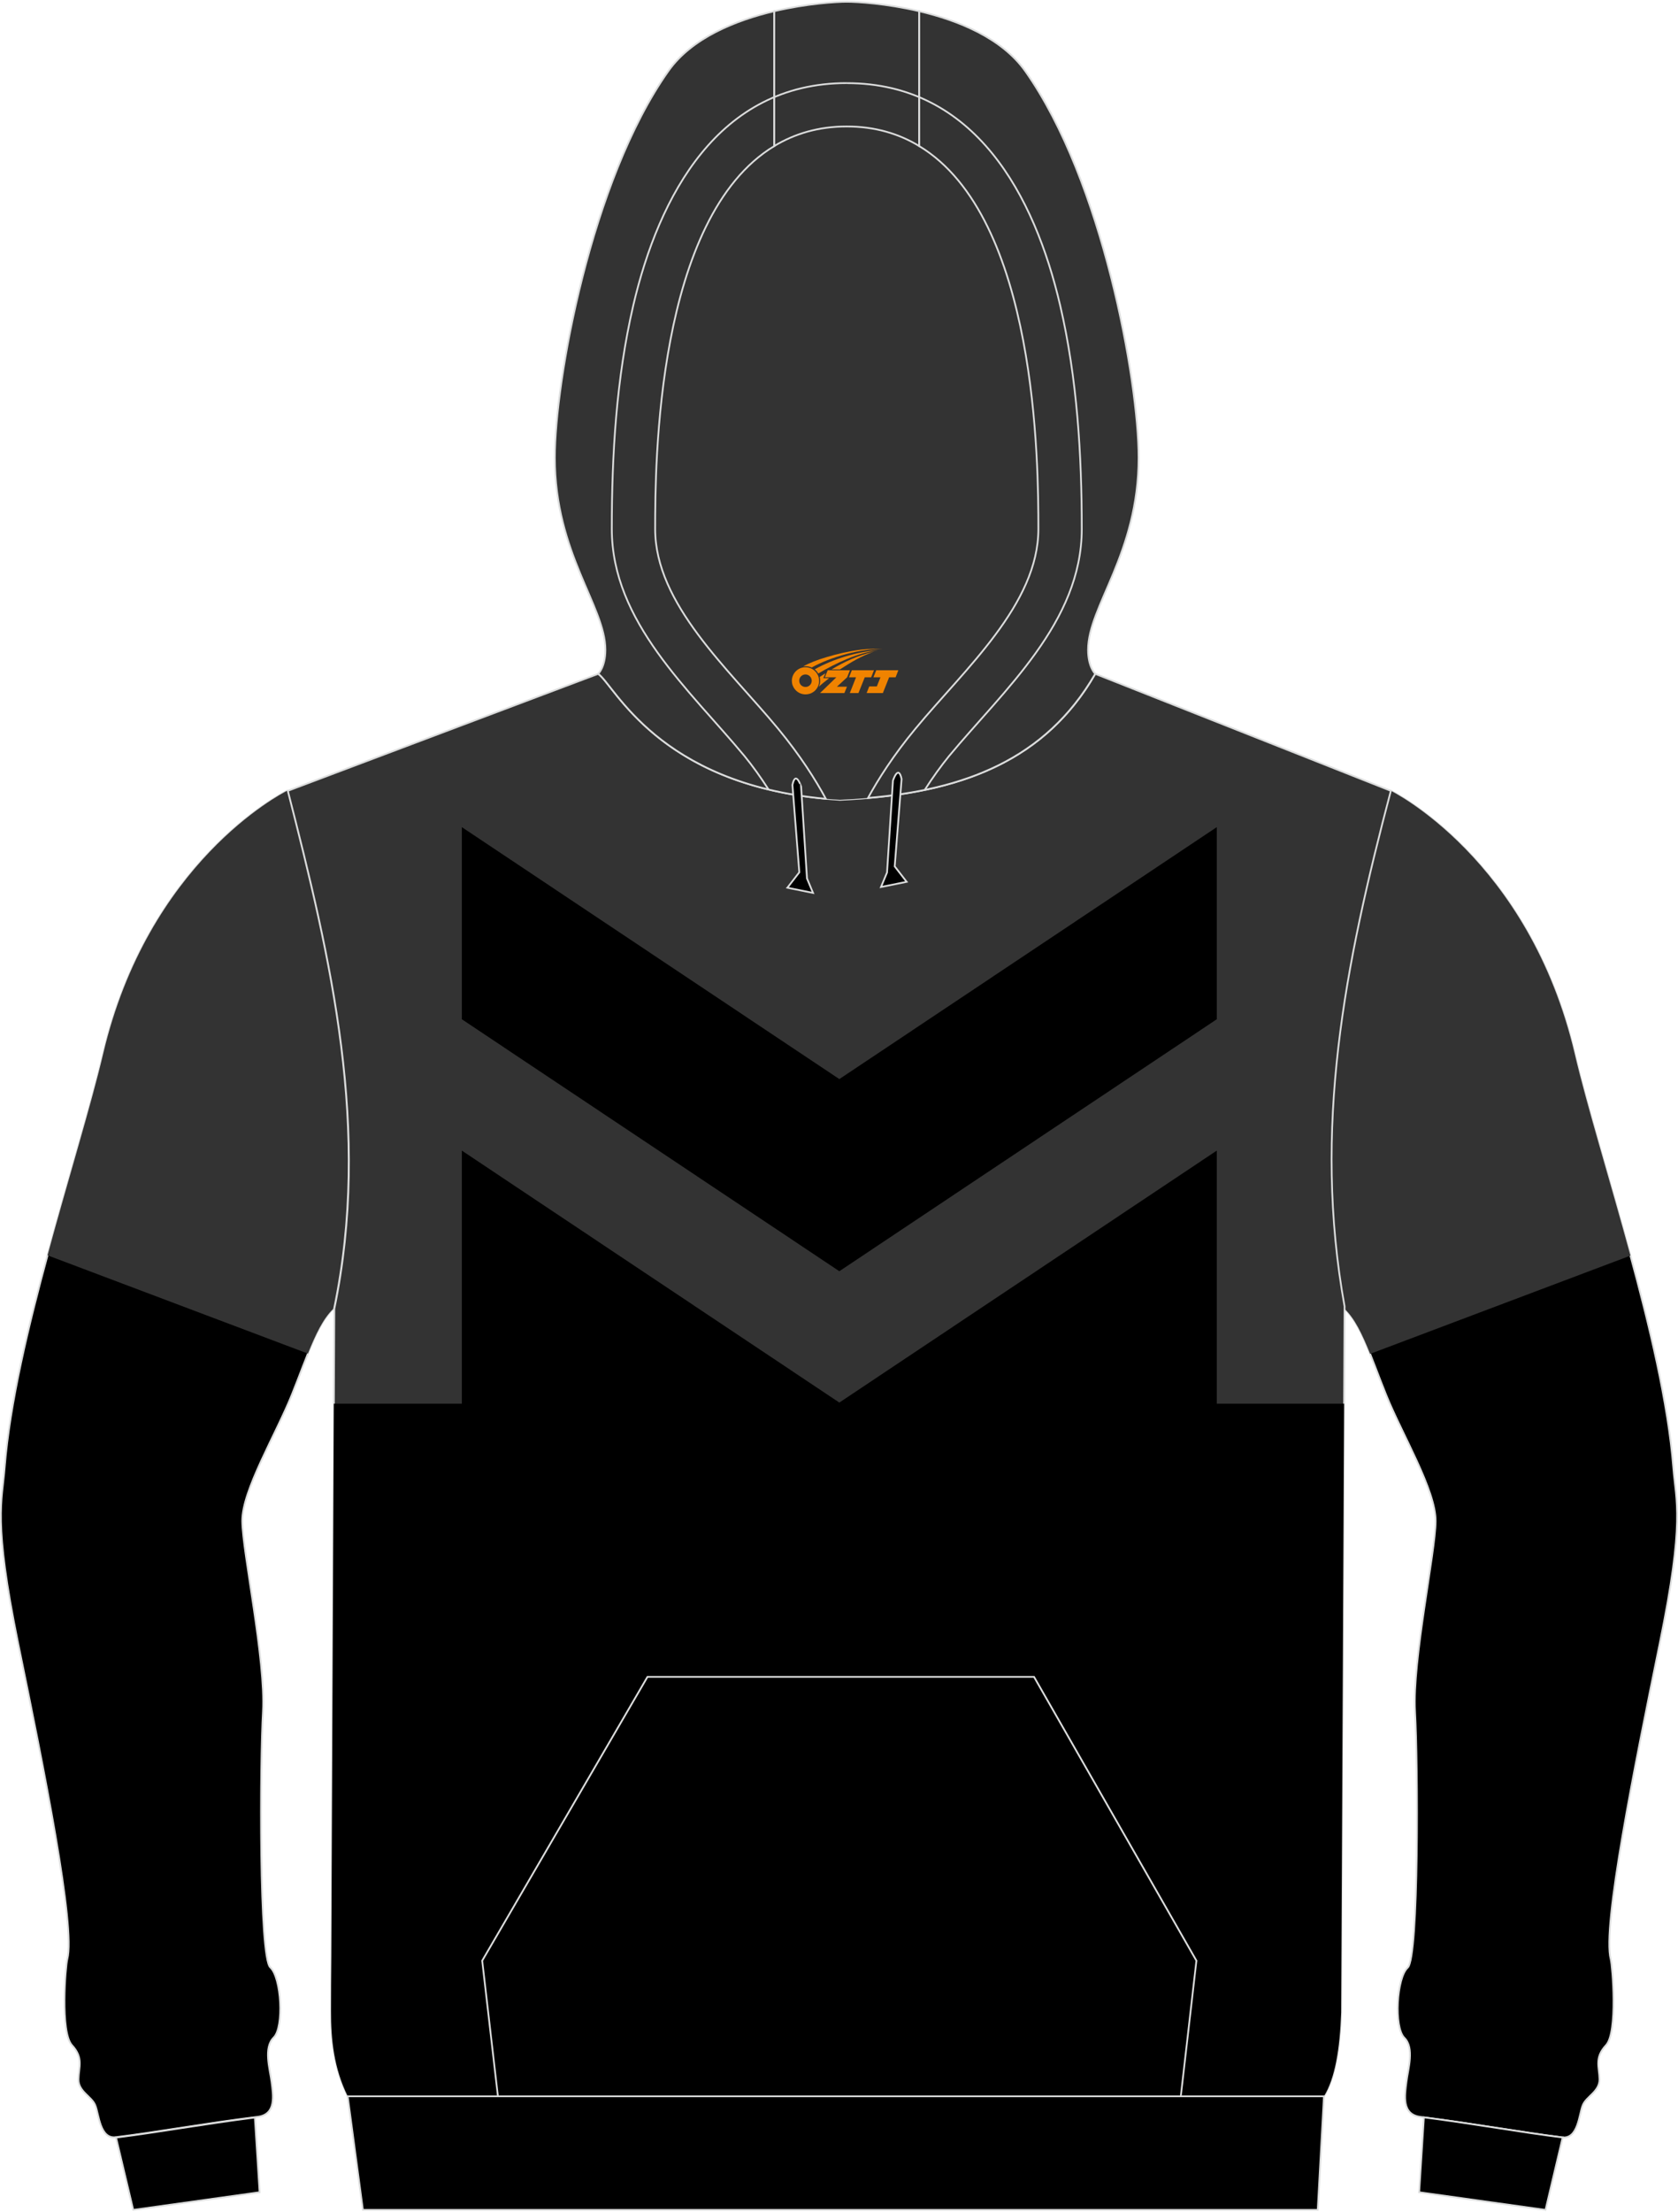 <?xml version="1.0" encoding="utf-8"?>
<!-- Generator: Adobe Illustrator 24.0.1, SVG Export Plug-In . SVG Version: 6.00 Build 0)  -->
<svg xmlns="http://www.w3.org/2000/svg" xmlns:xlink="http://www.w3.org/1999/xlink" version="1.1" id="图层_1" x="0px" y="0px" width="378px" height="498px" viewBox="0 0 378.19 497.85" enable-background="new 0 0 378.19 497.85" xml:space="preserve">
<g>
	<path fill-rule="evenodd" clip-rule="evenodd" stroke="#DCDDDD" stroke-width="0.4" stroke-miterlimit="22.926" d="M374.06,370.08   c-5.72,27.97-12.96,63.79-11.04,71.06c0.41,1.58,1.64,16.49-1.04,19.37c-2.69,2.91-1.52,4.93-1.48,7.72c0,2.78-3,3.83-3.79,5.85   c-0.83,2.05-1.02,7.65-4.64,7.21c-9.54-1.2-20.2-3.13-31.96-4.62c-4.26-0.54-3.5-4.9-3.12-7.88c0.35-2.95,1.86-7.65-0.5-9.96   c-2.34-2.34-1.74-13.51,0.79-15.79c2.53-2.31,2.31-46.1,1.64-57.69c-0.64-11.56,4.62-35.94,4.64-42.87   c0.07-6.96-7.59-19.59-11.17-28.5c-3.6-8.95-5.62-15.79-9.35-19.33v-0.57c-7.24-40.12,0-76.63,10.43-116.14   c0,0,31.13,15.25,41.47,59.36c5.38,22.9,19.91,64.32,22.19,93.08C377.73,338.11,379.81,342.09,374.06,370.08L374.06,370.08z"/>
	<path fill-rule="evenodd" clip-rule="evenodd" fill="#333333" d="M308.8,304.79l58.67-22.13c-4.67-17.18-9.79-33.68-12.53-45.36   c-10.33-44.11-41.47-59.36-41.47-59.36c-10.43,39.51-17.68,76.02-10.43,116.14v0.57C305.35,296.85,307.01,300.33,308.8,304.79z"/>
	
		<path fill-rule="evenodd" clip-rule="evenodd" fill="#333333" stroke="#DCDDDD" stroke-width="0.4" stroke-miterlimit="22.926" d="   M64.87,177.95l69.95-26.35c3.83,2.62,13.91,25.94,54.5,28.38c23.96-1.07,45.18-6.96,57.54-28.38l66.61,26.35   c-10.43,39.51-17.67,76.03-10.43,116.14l-0.76,159.08c-0.28,8.19-1.39,14.87-3.88,18.85H78.38c-3.12-6.33-3.79-12.82-3.76-19.23   c0-4.08,0.03-8.19,0.07-12.32l0.66-145.83C83.71,254.32,74.63,215.98,64.87,177.95L64.87,177.95z"/>
	<g>
		<path fill-rule="evenodd" clip-rule="evenodd" d="M75.24,316.02h227.69l-0.66,137.16c-0.28,8.19-1.39,14.87-3.88,18.85H78.37    c-3.12-6.33-3.79-12.82-3.76-19.23c0-4.08,0.03-8.19,0.07-12.32L75.24,316.02z"/>
		<polygon fill-rule="evenodd" clip-rule="evenodd" points="104.09,186.13 189.17,242.89 274.24,186.13 274.24,229.41     189.17,286.17 104.09,229.41   "/>
		<polygon fill-rule="evenodd" clip-rule="evenodd" points="104.09,259 189.17,315.76 274.24,259 274.24,319.85 189.17,376.61     104.09,319.85   "/>
	</g>
	<path fill-rule="evenodd" clip-rule="evenodd" stroke="#DCDDDD" stroke-width="0.4" stroke-miterlimit="22.926" d="M4.1,370.06   c5.76,28,12.99,63.81,11.07,71.08c-0.41,1.55-1.64,16.45,1.04,19.37c2.68,2.91,1.52,4.93,1.48,7.72c-0.03,2.78,3,3.83,3.79,5.85   c0.83,2.02,1.02,7.65,4.64,7.17c9.54-1.17,20.17-3.13,31.96-4.59c4.26-0.54,3.5-4.9,3.12-7.88c-0.38-2.97-1.86-7.65,0.5-10   c2.34-2.31,1.74-13.49-0.79-15.79c-2.53-2.28-2.31-46.1-1.64-57.65c0.64-11.56-4.62-35.98-4.67-42.9   c-0.03-6.93,7.62-19.56,11.2-28.5c3.57-8.89,5.62-15.7,9.29-19.27v-0.03c8.38-40.34-0.69-78.69-10.43-116.68   c-1.33,0.67-31.29,16.18-41.42,59.29c-5.4,22.94-19.91,64.36-22.19,93.11C0.47,338.07-1.61,342.09,4.1,370.06L4.1,370.06z"/>
	<path fill-rule="evenodd" clip-rule="evenodd" fill="#333333" d="M69.4,304.73l-58.69-22.14c4.66-17.16,9.77-33.65,12.53-45.34   c10.12-43.11,40.09-58.62,41.42-59.29c9.74,38,18.82,76.35,10.43,116.68v0.03C72.82,296.88,71.17,300.32,69.4,304.73z"/>
	<path fill-rule="evenodd" clip-rule="evenodd" fill="#333333" d="M201.56,178.93L201.56,178.93l-0.45,0.07L201.56,178.93   L201.56,178.93z M195.65,179.56c2.28-4.17,5.72-9.62,10.72-15.63c11.13-13.45,27.69-28.02,27.69-44.96   c0-14.44-0.19-70.17-26.89-86.28c-4.58-2.78-9.98-4.4-16.32-4.4c-6.33,0-11.7,1.62-16.32,4.4c-26.68,16.11-26.87,71.84-26.87,86.28   c0,16.93,16.56,31.5,27.69,44.96c5.05,6.1,8.5,11.61,10.78,15.82c1.04,0.1,2.09,0.16,3.19,0.22   C191.44,179.88,193.56,179.74,195.65,179.56L195.65,179.56L195.65,179.56z M186.1,179.74L186.1,179.74   c-0.35-0.03-0.71-0.05-1.02-0.12C185.41,179.67,185.75,179.71,186.1,179.74L186.1,179.74z M184.51,179.59   c-1.48-0.16-2.91-0.35-4.33-0.57h0.03C181.6,179.24,183.03,179.43,184.51,179.59L184.51,179.59z"/>
	<path fill-rule="evenodd" clip-rule="evenodd" stroke="#DCDDDD" stroke-width="0.4" stroke-miterlimit="22.926" d="M348.33,497.63   l-28.48-3.98l1.07-16.87c11.44,1.48,21.81,3.35,31.13,4.52c0.07,0,0.09,0,0.12,0h0.03l0,0L348.33,497.63z"/>
	<path fill-rule="evenodd" clip-rule="evenodd" stroke="#DCDDDD" stroke-width="0.4" stroke-miterlimit="22.926" d="M30.03,497.63   l28.48-3.98l-1.07-16.83c-11.44,1.45-21.81,3.32-31.13,4.5c-0.07,0-0.09,0-0.16,0l0,0l0,0L30.03,497.63z"/>
	
		<path fill-rule="evenodd" clip-rule="evenodd" fill="#333333" stroke="#DCDDDD" stroke-width="0.4" stroke-miterlimit="22.926" d="   M207.15,2.32c8.76,2.05,18.62,6.01,23.93,13.51c17.46,24.71,25.54,69.89,25.54,87.07c0,21.58-11.39,33.48-11.39,43.28   c0,3.86,1.55,5.34,1.61,5.41c-11.24,19.52-29.87,26.13-51.21,27.97c2.28-4.17,5.72-9.62,10.71-15.63   c11.13-13.45,27.69-28.02,27.69-44.96c0-14.44-0.19-70.17-26.89-86.28L207.15,2.32L207.15,2.32L207.15,2.32z M174.53,32.69   c-26.68,16.11-26.87,71.84-26.87,86.28c0,16.93,16.56,31.5,27.69,44.96c5.05,6.1,8.5,11.61,10.78,15.82   c-37.9-3.45-47.61-25.59-51.3-28.16c0,0,1.61-1.48,1.61-5.41c0-9.81-11.39-21.71-11.39-43.28c0-17.18,8.12-62.36,25.57-87.07   c5.28-7.5,15.18-11.46,23.89-13.51V32.7h0.01L174.53,32.69L174.53,32.69z"/>
	
		<path fill-rule="evenodd" clip-rule="evenodd" fill="#333333" stroke="#DCDDDD" stroke-width="0.4" stroke-miterlimit="22.926" d="   M207.15,2.32v30.37c-4.58-2.78-9.98-4.4-16.32-4.4c-6.33,0-11.7,1.62-16.32,4.4V2.32c7.43-1.74,14.07-2.12,16.32-2.12   C193.11,0.2,199.72,0.58,207.15,2.32L207.15,2.32z"/>
	<path fill-rule="evenodd" clip-rule="evenodd" stroke="#DCDDDD" stroke-width="0.4" stroke-miterlimit="22.926" d="M203.2,175.29   l-1.55,19.68l2.69,3.48l-5.78,1.17l1.36-3.26l1.33-20.66C201.23,175.7,202.47,171.87,203.2,175.29L203.2,175.29z"/>
	<path fill-rule="evenodd" clip-rule="evenodd" stroke="#DCDDDD" stroke-width="0.4" stroke-miterlimit="22.926" d="M178.6,176.62   l1.55,19.68l-2.69,3.48l5.78,1.17l-1.36-3.26L180.55,177C180.56,177,179.34,173.17,178.6,176.62L178.6,176.62z"/>
	<polygon fill-rule="evenodd" clip-rule="evenodd" stroke="#DCDDDD" stroke-width="0.4" stroke-miterlimit="22.926" points="   78.36,472.04 298.39,472.04 296.99,497.63 81.79,497.63  "/>
	<path fill="none" stroke="#DCDDDD" stroke-width="0.4" stroke-miterlimit="22.926" d="M173.2,177.63c-1.77-2.76-3.6-5.31-5.4-7.5   c-12.34-14.9-29.91-30.18-29.91-51.16c0-16.83,1.02-33.92,4.83-50.34c5.78-24.74,19.22-50.11,48.11-50.11 M208.41,177.76   c1.77-2.78,3.67-5.41,5.47-7.62c12.36-14.9,29.93-30.18,29.93-51.16c0-16.83-1.04-33.92-4.86-50.34   c-5.76-24.74-19.19-50.11-48.11-50.11"/>
	<polyline fill="none" stroke="#DCDDDD" stroke-width="0.4" stroke-miterlimit="22.926" points="112.22,472.04 108.68,441.49    145.93,377.55 233.05,377.55 269.65,441.49 266.13,472.04  "/>
	
</g>
<g id="图层_x0020_1">
	<path fill="#F08300" d="M178.65,154.19c0.416,1.136,1.472,1.984,2.752,2.032c0.144,0,0.304,0,0.448-0.016h0.016   c0.016,0,0.064,0,0.128-0.016c0.032,0,0.048-0.016,0.08-0.016c0.064-0.016,0.144-0.032,0.224-0.048c0.016,0,0.016,0,0.032,0   c0.192-0.048,0.4-0.112,0.576-0.208c0.192-0.096,0.4-0.224,0.608-0.384c0.672-0.56,1.104-1.408,1.104-2.352   c0-0.224-0.032-0.448-0.08-0.672l0,0C184.49,152.31,184.44,152.14,184.36,151.96C183.89,150.87,182.81,150.11,181.54,150.11C179.85,150.11,178.47,151.48,178.47,153.18C178.47,153.53,178.53,153.87,178.65,154.19L178.65,154.19L178.65,154.19z M182.95,153.21L182.95,153.21C182.92,153.99,182.26,154.59,181.48,154.55C180.69,154.52,180.1,153.87,180.13,153.08c0.032-0.784,0.688-1.376,1.472-1.344   C182.37,151.77,182.98,152.44,182.95,153.21L182.95,153.21z"/>
	<polygon fill="#F08300" points="196.98,150.79 ,196.34,152.38 ,194.9,152.38 ,193.48,155.93 ,191.53,155.93 ,192.93,152.38 ,191.35,152.38    ,191.99,150.79"/>
	<path fill="#F08300" d="M198.95,146.06c-1.008-0.096-3.024-0.144-5.056,0.112c-2.416,0.304-5.152,0.912-7.616,1.664   C184.23,148.44,182.36,149.16,181.01,149.93C181.21,149.9,181.4,149.88,181.59,149.88c0.48,0,0.944,0.112,1.36,0.288   C187.05,147.85,194.25,145.8,198.95,146.06L198.95,146.06L198.95,146.06z"/>
	<path fill="#F08300" d="M184.42,151.53c4-2.368,8.88-4.672,13.488-5.248c-4.608,0.288-10.224,2-14.288,4.304   C183.94,150.84,184.21,151.16,184.42,151.53C184.42,151.53,184.42,151.53,184.42,151.53z"/>
	<polygon fill="#F08300" points="202.47,150.79 ,201.85,152.38 ,200.39,152.38 ,198.98,155.93 ,198.52,155.93 ,197.01,155.93 ,195.32,155.93    ,195.91,154.43 ,197.62,154.43 ,198.44,152.38 ,196.85,152.38 ,197.49,150.79"/>
	<polygon fill="#F08300" points="191.56,150.79 ,190.92,152.38 ,188.63,154.49 ,190.89,154.49 ,190.31,155.93 ,184.82,155.93 ,188.49,152.38    ,185.91,152.38 ,186.55,150.79"/>
	<path fill="#F08300" d="M196.84,146.65c-3.376,0.752-6.464,2.192-9.424,3.952h1.888C191.73,149.03,194.07,147.6,196.84,146.65z    M186.04,151.47C185.41,151.85,185.35,151.9,184.74,152.31c0.064,0.256,0.112,0.544,0.112,0.816c0,0.496-0.112,0.976-0.32,1.392   c0.176-0.16,0.32-0.304,0.432-0.4c0.272-0.24,0.768-0.64,1.6-1.296l0.32-0.256H185.56l0,0L186.04,151.47L186.04,151.47L186.04,151.47z"/>
</g>
</svg>